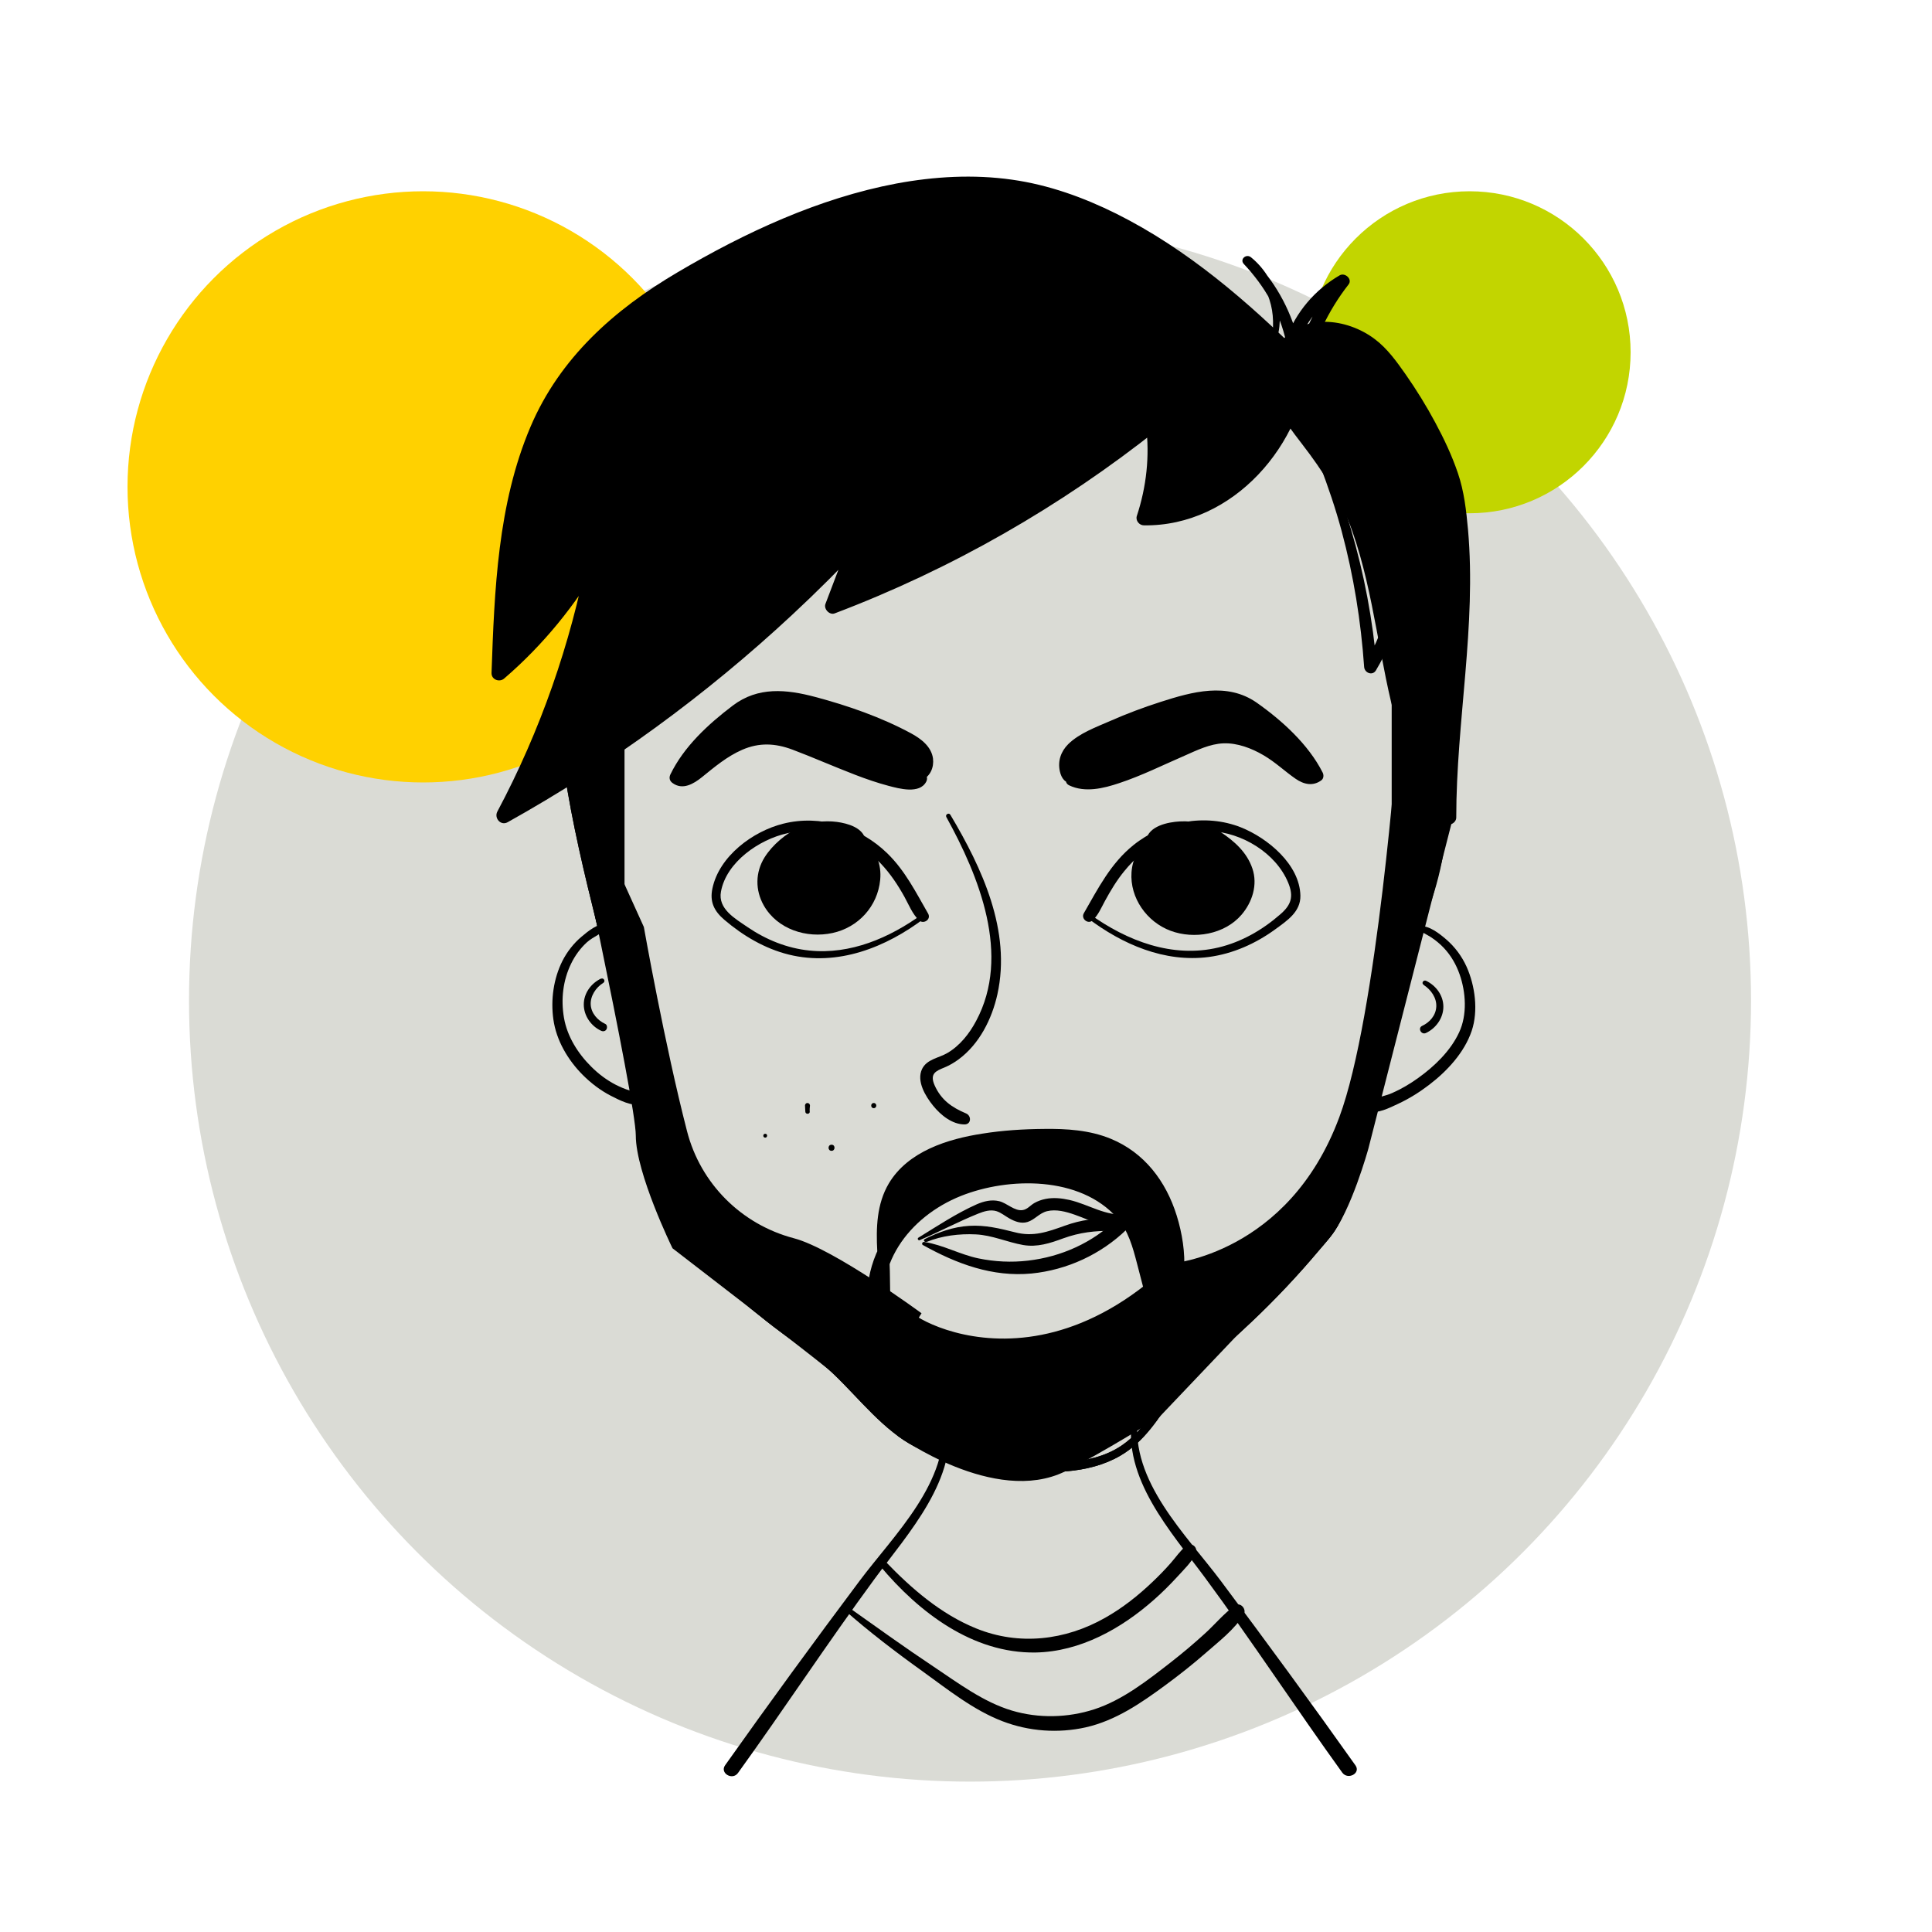 <?xml version="1.0" encoding="UTF-8"?>
<svg xmlns="http://www.w3.org/2000/svg" id="OBJECTS" viewBox="0 0 120 120">
  <defs>
    <style>
      .cls-1 {
        stroke: #000;
        stroke-miterlimit: 10;
        stroke-width: .5px;
      }

      .cls-2 {
        fill: #dadbd5;
      }

      .cls-3 {
        fill: #ffd100;
      }

      .cls-4 {
        fill: #c2d500;
      }
    </style>
  </defs>
  <circle class="cls-2" cx="60.25" cy="62.15" r="48.51"></circle>
  <circle class="cls-3" cx="26.28" cy="30.24" r="18.36"></circle>
  <circle class="cls-4" cx="91.28" cy="21.88" r="10"></circle>
  <g>
    <path d="m58.55,88.09c.47,3.92-3.01,7.23-5.16,10.1-2.83,3.78-5.62,7.6-8.35,11.45-.35.49.45.97.8.48,2.87-3.98,5.57-8.09,8.48-12.05,2.11-2.87,5.22-6.21,4.57-10.07-.04-.22-.36-.13-.34.08h0Z"></path>
    <path d="m70.33,88c-.64,3.82,2.4,7.13,4.5,9.97,2.94,3.98,5.65,8.12,8.54,12.13.35.48,1.17.04.82-.45-2.73-3.85-5.52-7.66-8.35-11.44-2.17-2.9-5.64-6.2-5.17-10.16.02-.19-.31-.24-.34-.05h0Z"></path>
    <path d="m54.67,97.27c2.39,2.86,5.73,5.43,9.65,5.37,2.78-.05,5.34-1.49,7.37-3.29.5-.44.98-.92,1.43-1.41.39-.43.89-.9,1.14-1.43.18-.4-.25-.76-.6-.48s-.63.7-.94,1.05c-.36.41-.74.8-1.13,1.17-.89.85-1.86,1.62-2.94,2.23-2.48,1.41-5.36,1.75-8.03.66-2.19-.89-4.02-2.48-5.64-4.17-.2-.21-.5.09-.32.3h0Z"></path>
    <path d="m52.45,100c1.54,1.36,3.18,2.61,4.84,3.8,1.57,1.13,3.17,2.42,4.98,3.11,1.64.63,3.45.76,5.16.38,1.86-.42,3.43-1.5,4.94-2.61.87-.64,1.72-1.31,2.53-2.02s1.79-1.46,2.35-2.38c.2-.32-.2-.8-.54-.56-.69.49-1.25,1.18-1.88,1.75-.68.62-1.38,1.21-2.11,1.78-1.44,1.12-3,2.35-4.76,2.92-1.64.53-3.45.57-5.1.08-1.78-.53-3.34-1.71-4.87-2.73-1.82-1.21-3.59-2.49-5.37-3.75-.13-.09-.29.11-.17.21h0Z"></path>
    <g>
      <path d="m35.05,47.88c.97,6.47,3.06,12.7,4.21,19.14.23,1.27.44,2.54.63,3.81.18,1.16.21,2.42.64,3.51.79,1.99,2.46,3.65,3.99,5.08.99.93,2.04,1.81,3.11,2.66,1.16.92,2.41,1.73,3.53,2.7,1.72,1.49,3.09,3.41,4.99,4.68.94.62,1.93.93,3.02,1.12,1.2.22,2.39.49,3.6.67,2.19.32,4.84.32,6.81-.83,1.52-.88,2.42-2.37,3.37-3.79.47-.71.97-1.27,1.64-1.79,1.09-.86,2.13-1.77,3.13-2.72,1.48-1.4,2.88-2.88,4.19-4.44.45-.53.85-.95,1.18-1.54.52-.93.86-1.96,1.19-2.97.49-1.51.9-3.04,1.27-4.58.95-3.88,1.69-7.81,2.3-11.75s1.04-7.52,1.15-11.31c.02-.77.03-1.54,0-2.31,0-.32-.51-.33-.5,0,.1,3.47-.26,6.97-.7,10.41-.51,3.99-1.2,7.96-2.05,11.89-.65,3-1.34,6.04-2.44,8.92-.28.74-.59,1.48-1.09,2.09-.68.84-1.39,1.66-2.12,2.46-1.66,1.8-3.43,3.51-5.33,5.06-.69.56-1.34,1.05-1.87,1.77-.47.64-.87,1.33-1.33,1.98-.53.75-1.14,1.47-1.91,1.99-1.02.69-2.21.93-3.41,1.05-2.51.26-4.96-.36-7.4-.82-2.28-.44-3.8-2.05-5.34-3.66-.8-.83-1.62-1.65-2.53-2.38-1.14-.91-2.35-1.74-3.49-2.65-1.97-1.59-3.95-3.31-5.45-5.37-.54-.74-1.05-1.56-1.24-2.46-.27-1.27-.38-2.59-.58-3.87-.6-3.75-1.35-7.47-2.3-11.15-.7-2.72-1.44-5.43-1.95-8.2-.15-.84-.29-1.69-.42-2.53-.05-.32-.53-.2-.49.12h0Z"></path>
      <path d="m35.05,47.88c.97,6.47,3.06,12.7,4.21,19.14.23,1.27.44,2.54.63,3.81.18,1.16.21,2.42.64,3.51.79,1.99,2.46,3.65,3.99,5.08.99.93,2.04,1.81,3.11,2.66,1.16.92,2.41,1.73,3.53,2.7,1.72,1.49,3.09,3.41,4.99,4.68.94.62,1.93.93,3.02,1.12,1.2.22,2.39.49,3.6.67,2.19.32,4.84.32,6.81-.83,1.52-.88,2.42-2.37,3.37-3.79.47-.71.97-1.27,1.64-1.79,1.09-.86,2.13-1.77,3.13-2.72,1.48-1.4,2.88-2.88,4.19-4.44.45-.53.85-.95,1.18-1.54.52-.93.86-1.96,1.19-2.97.49-1.51.9-3.04,1.27-4.58.95-3.88,1.69-7.81,2.3-11.75s1.04-7.52,1.15-11.31c.02-.77.03-1.54,0-2.31,0-.32-.51-.33-.5,0,.1,3.47-.26,6.97-.7,10.41-.51,3.99-1.2,7.96-2.05,11.89-.65,3-1.34,6.04-2.44,8.92-.28.74-.59,1.48-1.09,2.09-.68.84-1.39,1.66-2.12,2.46-1.66,1.8-3.43,3.51-5.33,5.06-.69.56-1.34,1.05-1.87,1.77-.47.64-.87,1.33-1.33,1.98-.53.75-1.14,1.47-1.91,1.99-1.02.69-2.21.93-3.41,1.05-2.51.26-4.96-.36-7.4-.82-2.28-.44-3.8-2.05-5.34-3.66-.8-.83-1.62-1.65-2.53-2.38-1.14-.91-2.35-1.74-3.49-2.65-1.97-1.59-3.95-3.31-5.45-5.37-.54-.74-1.05-1.56-1.24-2.46-.27-1.27-.38-2.59-.58-3.87-.6-3.75-1.35-7.47-2.3-11.15-.7-2.72-1.44-5.43-1.95-8.2-.15-.84-.29-1.69-.42-2.53-.05-.32-.53-.2-.49.12h0Z"></path>
      <g>
        <path d="m57.27,56.79c-2.02,1.46-4.44,2.51-6.99,2.25-1.39-.14-2.69-.67-3.84-1.45-.77-.53-1.86-1.13-1.66-2.21.34-1.85,2.39-3.24,4.1-3.62,2.13-.48,4.35.32,5.83,1.88.59.62,1.06,1.33,1.47,2.07.27.49.49,1.06.9,1.45.28.27.77-.05.57-.41-.76-1.32-1.43-2.67-2.54-3.75-1.68-1.64-4.16-2.42-6.46-1.84-1.89.47-3.98,2.02-4.4,4.02-.18.84.11,1.41.74,1.95,1.16.99,2.51,1.79,4,2.16,3.04.75,6.04-.44,8.45-2.27.12-.09-.03-.31-.16-.22Z"></path>
        <g>
          <path d="m51.4,51.29c2.85.67,3.59,2.86,2.39,4.83-1.2,1.97-4.53,2.06-5.83.15-.3-.44-.5-.96-.5-1.5,0-1.3,1.13-2.29,2.25-2.95.98-.57,3.24-.58,3.71.45"></path>
          <path d="m51.37,51.42c1.22.45,2.58,1.23,2.64,2.7.05,1.25-.74,2.45-1.91,2.9s-2.56.27-3.45-.58c-.58-.55-.92-1.39-.69-2.18s.9-1.36,1.55-1.8,1.26-.6,2.01-.59c.65.01,1.19.17,1.64.65.26.27.65,0,.6-.33-.13-.78-1.11-1.05-1.78-1.14-.77-.1-1.62,0-2.32.32-.84.4-1.68,1.1-2.17,1.88-.58.93-.59,2.04-.05,2.99.84,1.48,2.66,2.06,4.27,1.71s2.8-1.66,2.96-3.3c.19-1.95-1.47-3.28-3.27-3.51-.16-.02-.17.21-.04.26h0Z"></path>
        </g>
      </g>
      <g>
        <path d="m67.55,57.02c2.15,1.63,4.78,2.78,7.53,2.42,1.5-.2,2.91-.83,4.13-1.72.74-.54,1.58-1.09,1.56-2.09-.04-1.94-2.04-3.58-3.69-4.24-2.22-.88-4.84-.38-6.68,1.1-1.41,1.13-2.2,2.7-3.08,4.23-.2.34.26.72.55.44.35-.33.53-.78.76-1.2.35-.64.73-1.28,1.2-1.85,1.31-1.63,3.23-2.59,5.34-2.49,1.96.09,4.07,1.35,4.84,3.2.36.87.19,1.39-.5,1.98-1.1.96-2.4,1.71-3.83,2.05-2.86.68-5.68-.41-7.99-2.07-.14-.1-.27.13-.14.23Z"></path>
        <g>
          <path d="m73.56,51.29c-2.85.67-3.59,2.86-2.39,4.83,1.2,1.97,4.53,2.06,5.83.15.3-.44.5-.96.5-1.5,0-1.3-1.13-2.29-2.25-2.95-.98-.57-3.24-.58-3.71.45"></path>
          <path d="m73.52,51.16c-1.62.21-3.12,1.3-3.24,3.02-.11,1.59.95,3.08,2.42,3.63s3.36.23,4.41-.99c.67-.78,1.02-1.86.68-2.87s-1.12-1.7-1.96-2.26c-.77-.5-1.63-.72-2.55-.67-.73.04-1.94.28-2.09,1.16-.05.31.32.63.58.35.38-.41.82-.6,1.38-.65s1.24,0,1.77.26c.68.33,1.39.9,1.8,1.54.49.77.42,1.63-.09,2.37-.7,1.03-2.13,1.37-3.29,1.1-1.26-.29-2.19-1.29-2.37-2.58-.23-1.68,1.22-2.65,2.61-3.16.16-.06.11-.28-.06-.26h0Z"></path>
        </g>
      </g>
      <path d="m57.14,77.02c1.22-.52,2.4-1.15,3.62-1.64.35-.14.76-.27,1.14-.15.28.09.53.3.78.44.35.2.74.35,1.14.23.45-.14.73-.55,1.21-.67.57-.14,1.19.03,1.73.22,1.11.39,2.11.98,3.33.81.48-.07.39-.9-.1-.84-1.3.15-2.35-.61-3.57-.89-.49-.11-1-.16-1.49-.06-.24.05-.47.13-.68.25-.25.14-.44.4-.73.44-.5.08-.97-.43-1.45-.55s-.96,0-1.4.19c-1.26.56-2.45,1.35-3.62,2.07-.1.06-.02.2.09.16h0Z"></path>
      <path d="m57.32,77.33c2.1,1.17,4.32,2,6.75,1.77,2.21-.22,4.31-1.19,5.9-2.73.41-.4-.2-1.04-.61-.64-1.5,1.46-3.44,2.33-5.51,2.57-1.02.12-2.07.07-3.08-.14-1.15-.24-2.2-.84-3.36-1.02-.11-.02-.2.13-.08.2h0Z"></path>
      <path d="m57.55,77.14c.95-.39,2.04-.52,3.06-.47s1.93.48,2.94.66c.87.15,1.67-.11,2.48-.41,1.05-.38,1.98-.48,3.09-.47.35,0,.44-.53.09-.62-1.03-.25-2.09-.05-3.07.3-1.06.38-1.96.71-3.1.41-.95-.24-1.85-.46-2.84-.4s-1.88.38-2.76.82c-.12.06-.02.22.1.17h0Z"></path>
      <g>
        <path d="m66.63,48.44c-.61.2-.69-1.04-.39-1.58.3-.53.87-.85,1.42-1.12,1.81-.89,3.69-1.61,5.64-2.15,1.22-.34,2.55-.6,3.72-.13.68.27,1.25.77,1.8,1.25,1.15,1.01,2.34,2.07,3,3.45-.36.36-.96.03-1.34-.3-1.41-1.2-3.14-2.39-4.97-2.06-.44.08-.86.25-1.27.41-2.48.99-6.04,3.05-7.62,2.21"></path>
        <path d="m66.59,48.28c-.36.05-.28-.59-.25-.78.05-.35.18-.61.43-.86.54-.53,1.4-.83,2.09-1.13,1.56-.69,3.19-1.27,4.84-1.68.84-.21,1.73-.38,2.59-.21s1.49.67,2.12,1.22c1.17,1.03,2.36,2.1,3.07,3.52l.07-.48c-.39.29-1.54-.92-1.85-1.14-.59-.43-1.22-.81-1.91-1.07-1.42-.55-2.69-.25-4.05.32-1.26.52-2.48,1.14-3.75,1.63-.88.34-2.23.92-3.16.47-.46-.22-.89.47-.42.69.98.47,2.13.19,3.11-.14,1.39-.46,2.71-1.12,4.05-1.7.77-.34,1.58-.74,2.43-.77s1.73.3,2.48.74,1.31.99,1.99,1.46c.52.36,1.09.48,1.61.09.14-.11.15-.33.07-.48-.88-1.74-2.52-3.23-4.1-4.34-1.84-1.28-4.01-.67-5.97-.04-1.06.34-2.1.73-3.12,1.18-.87.38-1.92.76-2.61,1.44-.46.46-.66,1.05-.52,1.69.09.41.34.81.81.68.21-.06.13-.35-.08-.32h0Z"></path>
      </g>
      <g>
        <path d="m57.18,48.32c.56-.24.67-1.05.36-1.58-.31-.53-.88-.84-1.44-1.1-1.82-.86-3.72-1.55-5.67-2.06-1.22-.32-2.56-.55-3.73-.07-.68.28-1.24.79-1.78,1.28-1.14,1.03-2.3,2.11-2.95,3.5.36.36.96.01,1.34-.32,1.39-1.22,3.1-2.44,4.93-2.14.44.07.86.23,1.28.39,2.5.95,7.18,3.16,7.65,2.09"></path>
        <path d="m57.26,48.46c.52-.24.76-.79.69-1.35-.1-.74-.75-1.23-1.36-1.56-1.85-1-3.92-1.72-5.95-2.26-1.8-.48-3.56-.65-5.12.53s-3.05,2.57-3.88,4.28c-.1.21-.05.41.14.54.62.45,1.3.05,1.82-.37.79-.64,1.56-1.29,2.5-1.7,1.06-.46,2.05-.41,3.12-.01.64.24,1.27.5,1.9.76,1.33.54,2.67,1.12,4.07,1.49.65.17,1.93.53,2.34-.26.24-.46-.45-.88-.69-.42-.23.44-2.07-.29-2.39-.4-1.25-.42-2.47-.94-3.69-1.44-1.36-.55-2.7-1.14-4.19-.75-.77.2-1.47.59-2.12,1.04-.32.22-.63.46-.92.7-.28.23-.92.98-1.34.68l.14.54c.66-1.37,1.76-2.42,2.86-3.44.6-.55,1.21-1.11,2.01-1.34s1.64-.14,2.43.02c1.57.32,3.11.83,4.59,1.41.76.3,1.53.6,2.24.99.63.35,1.6,1.42.65,2.04-.18.11-.03.38.16.29h0Z"></path>
      </g>
      <g>
        <path d="m80.89,22.28c-4.42-4.29-9.87-8.65-15.59-10.28-7.13-2.02-14.67.68-21.26,4.27-3.35,1.82-6.69,3.97-8.96,7.22-3.54,5.09-3.88,11.93-4.08,18.31,2.35-2.02,4.38-4.49,5.97-7.25-1.08,5.66-3,11.12-5.67,16.11,8.09-4.5,15.54-10.34,22.04-17.25-.54,1.41-1.07,2.82-1.61,4.23,7.1-2.67,13.84-6.51,19.91-11.34.26,1.97.06,4.01-.57,5.87,4.93.13,9.55-4.52,9.82-9.89"></path>
        <path d="m80.99,22.19c-3.47-3.45-7.24-6.71-11.64-8.91-2.05-1.02-4.22-1.8-6.49-2.12-2.39-.34-4.82-.2-7.19.24-4.81.91-9.39,3.04-13.58,5.51-3.94,2.32-7.32,5.32-9.14,9.6-2.04,4.79-2.24,10.16-2.42,15.29-.01.42.5.6.79.34,2.42-2.08,4.45-4.58,6.05-7.35l-.86-.37c-1.07,5.58-2.95,10.98-5.62,15.99-.21.4.21.9.64.66,6.38-3.56,12.31-7.89,17.66-12.87,1.54-1.43,3.03-2.92,4.48-4.46l-.79-.47c-.54,1.41-1.07,2.82-1.61,4.24-.12.31.25.71.57.59,7.26-2.75,14.03-6.63,20.11-11.46l-.77-.22c.24,1.9.03,3.81-.57,5.63-.09.28.15.58.44.58,5.55.08,9.96-5.04,10.29-10.34.04-.59-.88-.6-.91-.01-.29,4.81-4.32,9.52-9.36,9.44l.44.58c.66-1.98.83-4.04.58-6.1-.05-.38-.53-.41-.77-.22-5.95,4.71-12.6,8.53-19.7,11.21l.57.59c.54-1.41,1.08-2.82,1.61-4.23.17-.44-.48-.81-.79-.47-6.4,6.8-13.78,12.63-21.94,17.18l.64.66c2.71-5.09,4.63-10.57,5.72-16.23.1-.5-.58-.86-.86-.37-1.56,2.7-3.54,5.11-5.89,7.16l.79.34c.12-4.42.27-8.94,1.62-13.19.67-2.13,1.68-4.16,3.1-5.89s3.15-3.11,4.99-4.31c3.9-2.53,8.25-4.64,12.74-5.86s9.31-1.23,13.75.59c4.96,2.03,9.26,5.57,13.12,9.22.13.12.32-.06.2-.19h0Z"></path>
      </g>
      <g>
        <path d="m79.53,21.42c1.6-2.01,4.8-1.4,6.45.55,1.66,1.95,4.24,6.39,4.61,9.02.99,7.09-.59,12.59-.58,19.76-4.59-5.76-3.18-15.01-7.17-21.28-1.54-2.42-3.91-4.48-4.24-7.41"></path>
        <path d="m79.59,21.49c1.65-1.65,4.27-1.24,5.85.31,1.43,1.4,2.46,3.39,3.33,5.16.48.97.93,1.97,1.22,3.02.33,1.15.4,2.38.47,3.57.15,2.65-.02,5.29-.27,7.93-.29,3.09-.62,6.17-.64,9.27l.77-.3c-2.5-3.2-3.15-7.39-3.87-11.27s-1.61-7.83-4.03-11.11c-1.39-1.89-3.06-3.69-3.37-6.11-.08-.6-.99-.37-.91.23.26,2.09,1.49,3.78,2.74,5.4s2.41,3.39,3.12,5.42c1.38,3.93,1.66,8.13,2.8,12.13.61,2.14,1.5,4.18,2.88,5.94.25.31.77.06.77-.3,0-5.97,1.26-11.91.73-17.89-.11-1.19-.24-2.37-.63-3.51s-.86-2.12-1.4-3.13-1.18-2.05-1.86-3.02c-.55-.78-1.12-1.58-1.89-2.16-1.73-1.32-4.56-1.67-5.95.32-.06.09.07.19.14.11h0Z"></path>
      </g>
      <path class="cls-1" d="m36.59,52.63l1.95,8.38v-15.72l-.05.02c-3.5,1.18-2.91,5-1.9,7.32Z"></path>
      <path class="cls-1" d="m86.69,60.09v-21.79s2.59,4.81,2.94,10.89c.34,6.08-2.94,10.89-2.94,10.89Z"></path>
      <g>
        <path d="m88.12,57.69c.19.24.5.35.76.52.3.2.58.43.82.69.43.46.75,1.02.96,1.62.39,1.11.48,2.51-.03,3.6-.53,1.15-1.53,2.11-2.55,2.84-.5.36-1.04.68-1.61.93-.51.23-1.18.28-1.62.62-.2.15-.07.45.13.51.57.19,1.34-.22,1.86-.46.69-.32,1.34-.73,1.94-1.19,1.11-.85,2.17-1.99,2.63-3.34.42-1.25.21-2.81-.32-3.99-.29-.64-.72-1.22-1.25-1.68-.42-.36-1.08-.9-1.67-.83-.08.01-.09.11-.05.17h0Z"></path>
        <path d="m88.43,61.18c.45.29.81.8.78,1.35s-.41.97-.88,1.19c-.29.14-.05.58.24.44.62-.29,1.08-.93,1.08-1.63s-.45-1.31-1.07-1.61c-.17-.08-.32.15-.15.25h0Z"></path>
      </g>
      <g>
        <path d="m37.73,57.38c-.55-.08-1.21.46-1.61.8-.49.41-.9.94-1.19,1.51-.55,1.1-.73,2.41-.56,3.62.18,1.31.91,2.54,1.83,3.46.51.51,1.1.96,1.74,1.29.51.26,1.32.69,1.89.51.26-.09.29-.39.08-.55-.24-.18-.53-.2-.81-.29-.29-.09-.57-.21-.85-.35-.56-.29-1.07-.67-1.52-1.12-.83-.82-1.5-1.88-1.7-3.04s-.06-2.33.44-3.36c.24-.5.57-.95.97-1.32s1.04-.58,1.36-1c.05-.07-.02-.14-.08-.15h0Z"></path>
        <path d="m37.33,60.78c-.62.3-1.07.91-1.07,1.61s.45,1.34,1.07,1.63c.12.06.27.04.34-.09.06-.11.04-.29-.09-.34-.47-.22-.86-.66-.89-1.19s.32-1.07.78-1.35c.16-.1.03-.34-.14-.26h0Z"></path>
      </g>
      <path d="m58.78,50.75c2.03,3.68,4.03,8.59,1.85,12.66-.42.79-1,1.53-1.78,1.99-.54.32-1.28.38-1.58,1-.36.76.22,1.7.69,2.28s1.18,1.16,1.95,1.16c.42,0,.44-.53.1-.68-.88-.37-1.55-.83-1.96-1.75-.32-.73.08-.89.62-1.11.31-.13.6-.3.87-.5,1.29-.95,2.07-2.51,2.41-4.04.87-3.94-.95-7.84-2.92-11.15-.09-.16-.34-.02-.25.14h0Z"></path>
      <path d="m47.53,70.66c.15,0,.16-.24,0-.24s-.16.24,0,.24h0Z"></path>
      <path d="m51.65,71.48c.24,0,.25-.38,0-.38s-.25.38,0,.38h0Z"></path>
      <path d="m54.27,68.83c.21,0,.21-.32,0-.32s-.21.32,0,.32h0Z"></path>
      <path d="m50.29,69.04c0-.12,0-.25.02-.37,0-.04-.02-.08-.04-.11-.03-.03-.07-.05-.11-.05s-.08.01-.11.04-.05.07-.05.11c.01.12.01.25.02.38,0,.04.01.07.04.1.02.02.06.04.1.04.08,0,.14-.06.14-.14h0Z"></path>
      <path d="m80.35,24.9c1.13,2.66,2.23,5.29,2.98,8.08s1.2,5.6,1.4,8.45c.03.37.52.56.73.21,1.38-2.32,2.34-5.37,1.91-8.1-.06-.41-.67-.3-.69.08-.08,1.34-.1,2.63-.41,3.94s-.82,2.52-1.48,3.67l.73.21c-.25-2.92-.79-5.8-1.62-8.61s-1.86-5.57-3.34-8.05c-.08-.13-.26-.02-.2.11h0Z"></path>
      <path d="m79.14,21.39c.09-.26.21-.48.27-.75.05-.24.07-.49.08-.74.01-.48-.05-.97-.18-1.43-.27-.97-.82-1.85-1.61-2.49-.3-.24-.72.13-.44.42,1.3,1.39,2.22,2.98,2.63,4.85.09.41.61.34.74.01.58-1.45,1.62-2.67,2.98-3.45l-.55-.57c-.68.87-1.26,1.81-1.72,2.81s-.85,2.03-.98,3.11c-.05.44.63.51.75.11.31-1,.57-2,1.02-2.95s.99-1.83,1.63-2.65c.26-.33-.22-.76-.55-.57-1.53.89-2.73,2.29-3.33,3.96h.74c-.49-1.89-1.5-3.74-2.94-5.08l-.38.47c.74.52,1.28,1.31,1.55,2.17.14.43.21.87.22,1.31s-.01.97-.15,1.39c-.04.12.15.17.19.05h0Z"></path>
      <path class="cls-1" d="m35.29,47.81l4.46,9.84s1.29,7.29,2.68,12.67c.86,3.35,3.47,5.95,6.81,6.83,2.44.64,7.85,4.62,7.85,4.62-3.55-1.87,5.56,6.5,15.68-3.04,0,0,7.43-.58,10.65-9.25,2.37-6.35,3.63-23.57,3.63-23.57l2.95,4.83-5.25,20.54s-1.07,3.88-2.32,5.38c-1.26,1.5-5.73,6.06-5.73,6.06l-4.85,5.1s-3.47,2.19-5.79,3.34c-4.22,2.09-10.13-2.16-10.13-2.16,0,0-2.79-2.89-4.29-4.12-1.5-1.22-9.67-7.51-9.67-7.51,0,0-2.23-4.58-2.23-6.85s-4.46-22.73-4.46-22.73Z"></path>
      <g>
        <path d="m55.12,83.28l-.24-5.19c-.07-1.62-.12-3.35.93-4.74,1.62-2.16,5.2-2.7,8.35-2.8,1.42-.04,2.88-.03,4.2.4,3.2,1.04,4.51,4.13,4.7,6.9.09,1.37-.04,2.85-1.06,3.95-.3-1.16-.6-2.31-.9-3.47-.24-.93-.49-1.89-1.09-2.71-1.17-1.62-3.53-2.51-5.86-2.6-2.91-.12-5.86.93-7.7,2.74-1.84,1.81-2.54,4.33-1.81,6.6"></path>
        <path d="m55.32,83.29c-.01-1.44-.02-2.88-.05-4.32-.03-1.19-.13-2.42.12-3.6.48-2.28,2.47-3.36,4.57-3.87,2.22-.53,4.78-.72,7.04-.38s3.88,1.59,4.8,3.58,1.39,5.03-.14,6.77l.79.23c-.3-1.16-.6-2.31-.9-3.47-.26-1.01-.55-2.03-1.17-2.88-1.09-1.5-2.94-2.32-4.72-2.64-3.76-.68-8.2.6-10.48,3.8-1.21,1.71-1.68,3.97-1,5.97.19.56,1.06.36.9-.22-.96-3.58,1.36-6.68,4.61-7.98,2.96-1.18,7.4-1.24,9.69,1.36.7.8.98,1.83,1.24,2.83.3,1.16.6,2.31.91,3.47.08.32.54.51.79.23,1.57-1.8,1.44-4.5.77-6.66s-2.03-3.93-4.1-4.78c-1.31-.54-2.75-.63-4.16-.61-1.27.01-2.55.09-3.8.29-2.16.33-4.63,1.1-5.82,3.09-.76,1.28-.8,2.78-.72,4.22.1,1.87.27,3.72.42,5.58.02.26.41.27.41,0h0Z"></path>
      </g>
    </g>
  </g>
</svg>
